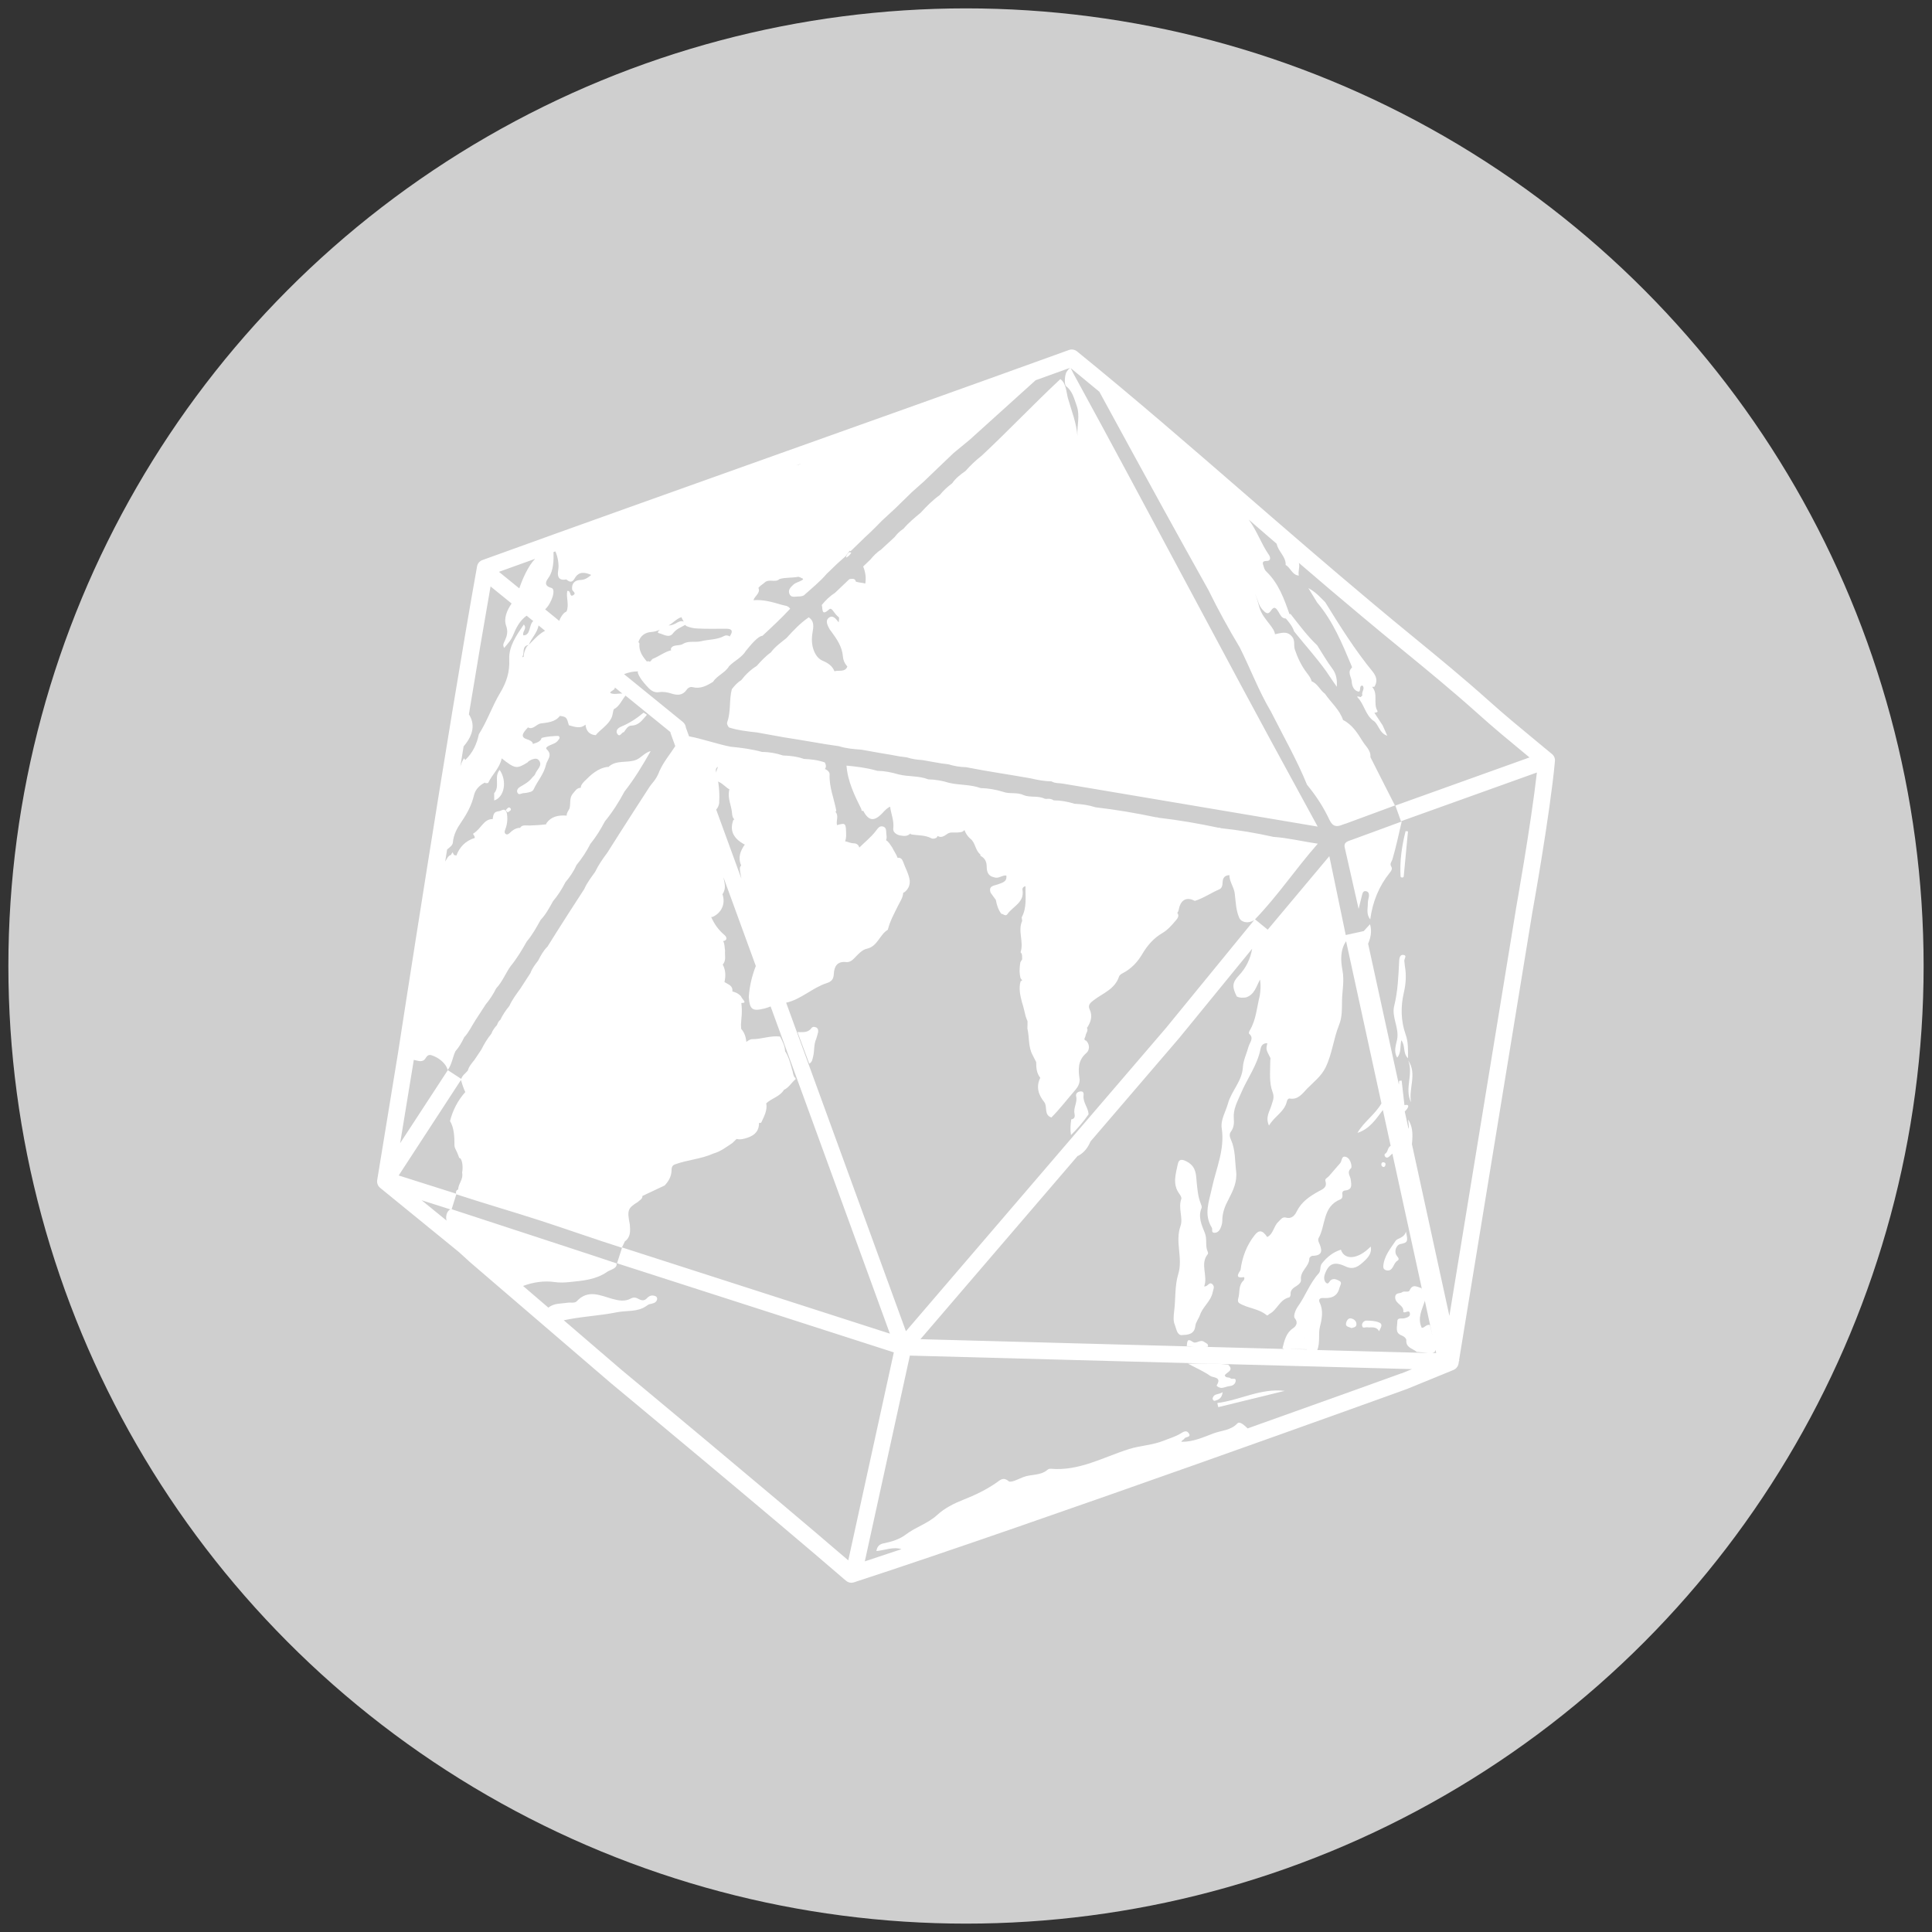 <?xml version="1.0" encoding="UTF-8"?><svg id="Capa_1" xmlns="http://www.w3.org/2000/svg" width="274.38" height="274.38" viewBox="0 0 274.38 274.38"><rect x="0" y="0" width="274.38" height="274.38" fill="#333333" stroke="none"/><defs><style>.cls-1{fill:#fff;}.cls-2{fill:#cfcfcf;}</style></defs><circle class="cls-2" cx="137.19" cy="137.19" r="136"/><g><path class="cls-1" d="m115.89,145.91c-.23-.11-.48-.12-.65.1-.52.71-1.26.55-1.98.57.56,1.5,1.12,2.99,1.67,4.48.41-.22.45-.61.55-1.02.21-.82.07-1.7.44-2.5.08-.3.19-.6.26-.91.05-.29.03-.57-.29-.73Z"/><path class="cls-1" d="m154.6,158.25c-.04-.93-.8-1.65-.72-2.62.03-.27.05-.63-.36-.63-.42,0-.8.28-.69.69.22.86-.41,1.61-.23,2.46.07.34.07.76-.46.82-.12.75-.16,1.49-.04,2.23.92-.91,1.76-1.89,2.5-2.95Z"/><path class="cls-1" d="m120.89,78.49c-.08-.02-.16-.05-.24-.07-.3.17-.47.43-.49.78.33-.16.56-.4.74-.71Z"/><path class="cls-1" d="m176.61,181.38c.16-.02.15.34-.02.49-.75.71-.48,1.71-.74,2.55-.08.23-.06.53.18.67,1.2.73,2.71.74,3.83,1.67.18.14.27-.07.41-.15,1.12-.56,1.46-2.06,2.83-2.36.09-.02.2-.27.19-.42-.05-.66.41-.93.87-1.22.31-.21.65-.49.6-.88-.14-1.23,1.18-1.85,1.19-3,0-.14.28-.38.43-.38,1.57-.02,1.39-.86.93-1.89-.08-.16-.14-.45-.06-.59,1.05-1.83.56-4.53,3.11-5.54.24-.1.33-.35.29-.62-.06-.33.01-.61.38-.64,1.08-.11.89-.82.8-1.54-.06-.53-.62-1.04.06-1.64.13-.11,0-1.28-.67-1.56-.74-.31-.61.55-.89.86-.55.62-1.08,1.25-1.62,1.87-.19.2-.59.36-.48.66.3.93-.38,1.16-.97,1.48-1.24.69-2.39,1.44-3.08,2.81-.24.49-.67,1.16-1.55.91-.5-.14-.76.29-1.1.62-.66.62-.68,1.71-1.56,2.14-.68-1-1.18-1.04-1.79-.26-1.15,1.46-1.76,3.13-2,4.93-.02.17-1.07,1.28.43,1.03Z"/><path class="cls-1" d="m167.88,189.6c.77-.03,1.75-.06,1.88-1.29.06-.54.49-1.05.65-1.53.4-1.22,1.56-1.97,1.81-3.25.08-.4.34-.8-.03-1.14-.48-.44-.64.38-1.17.3.56-1.53-.65-3.19.52-4.6.05-.06.02-.25-.04-.37-.37-.82-.02-1.72-.4-2.64-.41-1.03-1-2.26-.45-3.53.07-.18-.07-.48-.15-.7-.36-.92-.44-1.9-.54-2.86-.11-1.12-.04-2.18-1.23-2.92-.72-.44-1.29-.57-1.46.25-.28,1.37-.78,2.82.18,4.17.17.23.39.57.32.77-.48,1.3.28,2.74-.11,3.83-.82,2.31.38,4.58-.33,6.87-.51,1.66-.35,3.52-.58,5.29-.08.67-.15,1.35.11,1.94.22.54.29,1.45,1.02,1.43Z"/><path class="cls-1" d="m197.22,180.43c.69-.14.66-1.03,1.24-1.38.31-.19.15-.4-.07-.68-.47-.59-.12-1.59.53-1.7.99-.2,1.07-.34.75-1.75-.25.91-1.21.92-1.45,1.28-.75,1.11-1.68,2.21-1.77,3.66-.03.55.6.61.78.57Z"/><path class="cls-1" d="m193.44,188.23c.04.5.42.24.72.27.57.08,1.29-.2,1.69.56.21-.46.62-.96.05-1.22-.56-.26-1.24-.28-1.87-.29-.29,0-.62.33-.6.67Z"/><path class="cls-1" d="m191.8,187.23c-.38-.03-.61.44-.65.76-.04.47.47.45.77.62.32-.07.7-.13.72-.51.02-.52-.42-.82-.83-.87Z"/><path class="cls-1" d="m196.45,165.74c.21,0,.28-.15.31-.31.06-.27-.13-.37-.34-.37-.08-.02-.22.11-.23.2-.05.21.03.4.26.48Z"/><path class="cls-1" d="m199.08,116.66c-2.5.92-5,1.85-7.52,2.76-.52.19-.71.47-.57,1,.65,2.89,1.3,5.77,1.96,8.66.17-.67.34-1.35.5-2.02.07-.31.22-.58.57-.49.32.06.43.36.4.68-.04.32-.16.64-.16.97.02.76-.28,1.57.34,2.35q.51-3.81,2.76-6.61c.22-.28.43-.55.23-.88-.27-.44.07-.7.17-1.07.52-1.76.89-3.56,1.31-5.34Z"/><path class="cls-1" d="m199.37,140.98c.3-1.28.37-2.51.15-3.77-.04-.25-.04-.49-.08-.73-.05-.31.48-.81-.18-.87-.43-.04-.54.48-.55.84-.11,2.16-.18,4.29-.71,6.42-.39,1.57.73,3.09.42,4.73-.17.84-.53,1.71.01,2.6.58-.68.39-1.52.58-2.47.63.83.17,1.76.95,2.57.01-1.3.04-2.35-.33-3.37-.69-1.95-.72-3.97-.26-5.95Z"/><path class="cls-1" d="m198.91,124.52c.15.15.3.15.44,0,.2-2.15.41-4.3.61-6.45-.12-.02-.22-.02-.34-.03-.54,2.12-.85,4.27-.71,6.49Z"/><path class="cls-1" d="m200,150.62c.77,1.95-.58,4,.4,5.94-.39-1.98.89-4.03-.4-5.94Z"/><path class="cls-1" d="m172.8,196.71c-.09.15.43.45.78.39.36-.05.7-.21,1.06-.25.48-.05.82-.32.85-.74.05-.53-.54-.15-.74-.37-.23-.22-.7.03-.81-.44.3-.44,1.36-.67.48-1.49-1.89-.23-3.79-.19-5.7-.14,1.06.57,2.19,1.05,3.17,1.74.35.26,1.67.11.92,1.3Z"/><path class="cls-1" d="m172.88,199.26c.05.19.1.39.14.58,3.15-.77,6.29-1.54,9.43-2.31-3.42-.4-6.34,1.31-9.58,1.73Z"/><path class="cls-1" d="m173.65,197.71c-.58.38-1.21.17-1.42.81-.07.23.13.46.3.42.49-.14,1-.32,1.11-1.23Z"/><path class="cls-1" d="m195.18,101.24c.19-.05.56-.08.44-.28-.63-1.06.14-2.42-.75-3.4,0,0,0,0,0-.01.11,0,.22-.01.33-.02.47-.79.29-1.47-.27-2.16-2.53-3.09-4.64-6.47-6.73-9.85-.67-.65-1.25-1.38-2.39-2,.54.89.89,1.47,1.25,2.05,2.26,2.66,3.56,5.84,4.89,9.01.03.07.08.21.05.23-.72.66-.06,1.33-.03,1.99.03.63.3,1.21.84,1.39.61.22.08-.85.69-.83.42.47-.21.92-.01,1.39l-.26.26c-.17-.08-.64-.19-.42.04.92.97,1.09,2.4,2.14,3.24.87.48.86,1.81,2.07,2.2-.27-.61-.47-1.04-.66-1.48-.39-.59-.78-1.18-1.16-1.76Z"/><path class="cls-1" d="m71.82,115.09c.1.1.2.2.29.28.21-.16.64-.31.36-.61-.24-.26-.48.12-.65.32Z"/><path class="cls-1" d="m88.17,103.22c-.44.18-.76.57-.52.97.39.63.61-.22.96-.21.28-.41.56-.92,1.06-.93,1.13-.04,1.59-.87,2.21-1.54-.16-.09-.32-.2-.48-.3-.98.83-2.05,1.52-3.24,2.01Z"/><path class="cls-1" d="m70.18,112.64c0,.35.01.69.01,1.04,1.45-.48,1.86-2.75.77-4.34-.85.97.09,2.35-.78,3.31Z"/><path class="cls-1" d="m220.4,107.08c-.78-.65-1.55-1.28-2.31-1.91-2.28-1.88-4.43-3.66-6.62-5.62-3.66-3.28-7.26-6.23-10.75-9.09-1.89-1.55-3.85-3.16-5.82-4.82-6.21-5.2-12.28-10.46-18.15-15.55-7.72-6.69-15.7-13.62-23.8-20.19-.32-.26-.76-.34-1.15-.19-13.88,5.02-27.99,10.05-41.64,14.91-13.65,4.87-27.77,9.9-41.65,14.92-.4.14-.69.49-.76.9-4.09,22.79-11.16,68.68-11.23,69.13l-2.95,18.02c-.07.42.09.84.42,1.11l11.2,9.13,1.48,1.35s.02.02.03.03l20.08,17.24c.22.19,22.56,18.71,33.36,28.04.22.19.49.29.77.29.12,0,.25-.02.37-.06,26-8.47,78.08-27.29,78.6-27.48.02,0,.03-.01.04-.02l6.5-2.66c.38-.16.65-.5.72-.9l.06-.38h.05s-.03-.14-.03-.14l10.4-63.56c.03-.14,2.53-14.02,3.21-21.48.04-.39-.12-.77-.42-1.01Zm-116.71-16.67c-.26-.17-.57-.23-.82-.1-1.04.57-2.22.48-3.32.76-.83.2-1.73-.11-2.52.36-.45.29-1,.14-1.46.36-.22.14-.36.31-.25.56-.97.23-1.75.89-2.67,1.24-.17.15-.23.5-.57.31-.07,0-.15.02-.21.05-.62-.73-1.16-1.49-1.06-2.54,0-.1-.07-.17-.17-.2,0,0,.01,0,.02,0,.29-.93.94-1.4,1.88-1.46.41-.03.8-.15,1.16-.31-.2.2-.44.42-.09.49.61.13,1.41.77,1.98,0,.46-.61,1.12-.84,1.72-1.18.06.07.12.12.19.17.5.21,1.03.32,1.57.34,1.35.07,2.7.03,4.07.03.87,0,.97.36.53,1.04,0,.03.01.06.02.09Zm-8.75-1.58c.65-.35,1.14-.97,1.84-1.18.08.23.21.43.32.63-.39-.17-.75.03-1.1.24-.35.19-.7.3-1.06.31Zm-15.66-7.85c-.14.7-.06,1.5,1.04,1.33.03,0,.06-.02.08-.03.41.32.81.59,1.21-.13.6-1.06,1.47-.88,2.36-.5-.46.38-.89.71-1.57.72-.69.02-1.24.43-1.15,1.32.03.29.66.52.17.83-.6.38-.26-.69-.86-.59-.18.94.3,1.98-.1,2.9-.04.02-.08.05-.12.08-.34.14-.76.79-.92,1.26l-2-1.63c.9-.83,1.59-2.84.9-3.04-1.25-.34-.69-1.07-.39-1.5.69-.99.71-2.47.68-3.6.09-.03.17-.06.26-.09.33.68.56,1.89.4,2.68Zm22.86,32.91c.06-.98,0-1.96-.15-2.92.05.03.09.08.13.09.6.28.96.77,1.48,1.05-.02.06-.06.12-.06.19-.21,1.1.33,2.1.42,3.16.03.33.06.67.34.9-.05.03-.09.06-.15.09-.6,1.62.13,2.65,1.48,3.43.05.02.1.03.15.05-.64.91-1.01,1.87-.52,2.97-.07.1-.15.19-.18.33-.02.45.09.89.17,1.32.01.07.03.15.04.23l-3.58-9.81c.29-.3.42-.7.44-1.06Zm-.17-4.99c-.12.26-.21.54-.25.81-.08-.31-.13-.61.25-.81Zm-6.77-4.87l.7,1.93c-.75,1.18-1.59,2.13-2.23,3.51h0c-.51,1.37-1.02,1.62-1.53,2.44-.65,1-1.29,2-1.94,3-.74,1.15-1.47,2.3-2.22,3.46-.57.91-1.16,1.82-1.73,2.73-.65.86-1.26,1.75-1.73,2.72-.57.8-1.16,1.56-1.55,2.45-.7,1.09-1.41,2.17-2.11,3.26-.59.91-1.16,1.82-1.74,2.73-.46.72-.92,1.45-1.37,2.18-.59.57-.96,1.29-1.34,2.01-.42.54-.84,1.08-1.07,1.73-.48.74-.96,1.48-1.44,2.22-.57.79-1.16,1.57-1.56,2.46-.51.61-.94,1.26-1.28,1.97-.26.18-.37.46-.48.75-.33.37-.63.74-.79,1.22-.57.69-1.03,1.46-1.43,2.26-.33.49-.66.99-.99,1.48-.37.46-.77.91-.93,1.5-.39.47-.73.62-.94,1.18l-1.9-1.24-6.77,10.37,1.94-11.83c.6.12,1.27.45,1.68-.25.37-.63.72-.47,1.22-.26.82.34,1.75,1.15,1.9,1.95.58-.68.72-1.86,1.11-2.66.59-.7.84-1.16,1.25-1.99.68-.72,1.07-1.63,1.6-2.43-.07-.01-.11-.04-.14-.08.05.03.09.05.14.08.48-.74.96-1.48,1.45-2.23.58-.7,1.08-1.46,1.49-2.29.88-.92,1.32-2.13,2.05-3.15.89-1.08,1.6-2.28,2.29-3.5.79-.93,1.38-2,1.96-3.05.75-.79,1.25-1.74,1.77-2.67.7-.83,1.28-1.75,1.77-2.71.62-.74,1.17-1.52,1.55-2.41.78-.94,1.44-1.95,1.99-3.03.81-.99,1.46-2.06,2.05-3.18,1.08-1.32,1.99-2.75,2.79-4.25,1.42-1.8,2.59-3.75,3.72-5.74-.8.19-1.29.88-2.01,1.22-1.3.55-2.92-.06-4.05,1.09v-.08c-1.45.18-2.43,1.13-3.4,2.1-.23.26-.47.51-.47.88-.57,0-.79.46-1.11.81-.55.63-.3,1.41-.48,2.11-.15.34-.43.63-.41,1.03-1.15-.08-2.21.09-2.91,1.14,0,.04,0,.09,0,.13-.01,0-.02-.02-.03-.03-.78.1-1.57.14-2.36.17-.42.01-1.04-.16-1.32.33-.04,0-.07,0-.11,0-.53.05-.93.31-1.29.66-.18.17-.39.38-.64.21-.24-.17-.14-.45-.05-.67.29-.77.36-1.57.19-2.39-.07-.18-.18-.3-.35-.38-.13-.02-.25.04-.37.07-.51.32-1.15-.13-1.26,1.25h-.03c-1.26,0-1.63,1.39-2.69,2.03-.22.14.17.22.17.65h0c-1.37.42-2.2,1.37-2.61,2.5-.04-.02-.28-.05-.32-.06-.08-.11-.19-.27-.19-.42-.11.13-.22.26-.25.4-.02,0-.06,0-.08.01-.39.17-.55.61-.74.9,0,.05-.03.09-.03.14.1-.61.19-1.22.29-1.84.37-.28.79-.59.82-.99.09-1.11.6-2.03,1.21-2.92.8-1.17,1.45-2.37,1.78-3.76.19-.83.78-1.43,1.55-1.82.04.03.07.06.12.08.12.02.24,0,.35-.03.56-1.2,1.66-2.13,1.92-3.49,1.92,1.51,2.13,1.53,3.68.57.11-.17.37-.29.59-.4.4-.13.78-.25,1.07.18.47.72-.37,1.25-.58,1.88-.07.21-.33.36-.47.56-.45.57-1.07.9-1.68,1.26-.28.16-.54.49-.37.83.18.37.5.12.77.07.16-.02.33-.02.49-.05.4-.09.87-.12,1.05-.52.54-1.16,1.43-2.15,1.73-3.42.13-.73,1.03-1.38.13-2.23-.28-.24.17-.47.42-.58.41-.19.88-.3,1.16-.68.14-.19.37-.37.13-.62-.13-.13-2.43.13-2.47.29-.16.66-1.21.72-1.21.85h0c0-.37-.49-.59-.85-.7-.81-.25-.68-.68-.29-1.19.14-.18.3-.33.43-.5.71.41,1.19-.47,1.84-.56.9-.12,2.03-.18,2.69-1.07.95.14.97.2,1.28,1.33.81.21,1.62.56,2.36-.09.09.83.48,1.42,1.45,1.5.69-.84,1.69-1.36,2.22-2.41.25-.49.23-1.21.39-1.3.79-.4,1.12-1.33,1.63-1.91l6.41,5.21Zm-31.77,69.32l-3.55-2.89,4.09,1.3c-.55.2-.72,1.13-.54,1.6Zm10.76-80.1c.35-.52-.14-1.5.87-1.65-.08.08-.16.15-.24.22-.26.46-.45.94-.45,1.47-.12,0-.27.1-.18-.04Zm-.44-9.69l-2.89-2.35c1.71-.62,3.42-1.24,5.14-1.85-.99,1-1.81,2.89-2.25,4.2Zm3.66,6.02c-.89.45-1.65,1.33-2.3,1.99.33-.9,1.23-1.75,1.37-2.75l.93.76Zm9.92,8.06l1.06.86c-.5-.05-1.27.2-1.75-.11.12-.3.72-.4.68-.75Zm26.46-31.8c-.11.05-.23.1-.34.16-.12.03-.24.06-.36.09.23-.08.47-.17.7-.25Zm-44.14,17.43l3.01,2.44c-.68.98-1.15,2.14-.78,3.16.29.82.13,1.42-.16,2.07-.15.34-.39.62-.12,1.08.49-.58.98-1.09,1.27-1.81.4-.99.94-2.09,1.92-2.77l.94.76c-.33.28-.42.84-.53,1.2-.13.39-.29.84-.87.83-.23-.53.6-.96.06-1.54-1.05,1.55-2.15,3.09-2.07,4.96.09,1.78-.39,3.25-1.29,4.75-1.14,1.89-1.83,4.01-3.02,5.87-.3,1.4-.87,2.66-1.94,3.66h0c-.05-.08-.11-.16-.16-.24-.21.26-.39.7-.53,1.14.15-.94.31-1.89.46-2.83,1.4-1.62,1.65-3.17.75-4.55,1.08-6.58,2.15-12.88,3.08-18.18Zm10.34,104.25c2.52-.56,5.09-.64,7.6-1.15,1.41-.29,2.94,0,4.21-.9.14-.09.26-.2.41-.24.43-.12.92-.12,1.1-.64.07-.21-.02-.43-.23-.51-.48-.21-.88-.06-1.22.31-.34.36-.72.33-1.12.11-.37-.2-.7-.33-1.14-.09-.84.46-1.71.31-2.61.06-1.71-.47-3.47-1.41-5.08.33-.3.32-.87.14-1.31.21-.92.15-1.93.04-2.72.7l-3.59-3.08c1.35-.53,3.02-.77,4.42-.56.73.11,1.49.08,2.22,0,1.84-.18,3.71-.34,5.29-1.44.45-.32,1.49-.47,1.34-1.21-1.86-.63-4.17-1.39-6.04-2-5.59-1.81-11.78-3.88-17.38-5.69l.69-2.19-8.21-2.6,8.84-13.56c.15.52.39,1.26.62,1.71-1.06,1.19-1.78,2.57-2.17,4.12.57.9.64,2.29.63,3.33-.01.6.2.53.68,1.91h.01c.38,0,.58,1.21.4,2.08.2.96-.5,1.46-.57,2.4-.23.08-.41.33-.23.69,3.9,1.28,8.13,2.5,12.04,3.77,3.81,1.24,7.63,2.6,11.44,3.81.14-.24.3-.67.43-.9.85-.61.77-1.5.71-2.38-.4-2.04-.31-2.33,1.12-3.21.27-.26.7-.44.66-.86,1.06-.5,2.1-.99,3.16-1.49.55-.58.94-1.24.98-2.07,0-.37.03-.76.47-.92,1.78-.66,3.73-.76,5.48-1.55,1.01-.28,1.83-.92,2.69-1.49.2-.19.4-.38.6-.58.01,0,.02,0,.03.01.54.12,1.06-.03,1.56-.2,1.11-.38,1.61-1.05,1.6-2.11.12.06.23.04.33-.06.39-.87.88-1.72.69-2.7.77-.72,1.94-.95,2.51-1.91.73-.33,1.06-1.04,1.66-1.51,0-.47-.2.16-.44-1.21h0c-.05,0-.09-.35-.15-.5-.22-.77-.44-1.58-.9-2.26-.03-.76-.38-1.43-.72-2.09-1.35-.17-2.63.38-3.96.37-.3,0-.57.2-.82.39-.08-.68-.25-1.32-.74-1.85,0,0-.02-.59-.03-.6.03-.84.23-1.71.05-3.08h.04c.88,0,.1-.46-.09-.96-.37-.38-.68-.54-1.22-.68.09-.85-.57-.97-1.12-1.33.19-.88.18-1.67-.25-2.49.53-.57.27-1.3.33-1.99-.08-.45-.03-.91-.27-1.34.63-.1.54-.56.2-.85-.85-.72-1.47-1.57-1.9-2.58.05,0,.1,0,.16.01,1.31-.54,1.92-1.91,1.44-3.24.6-.84.27-1.61.14-2.41l4.6,12.61c-.56,1.42-.9,2.89-1,4.41.14,1.8.5,2.06,2.29,1.61.28-.07.54-.18.81-.28l16.94,46.47-38.03-12.24-.72,2.25,39.31,12.65-6.47,29.54c-11.19-9.62-31.93-26.82-32.13-26.99l-8.3-7.13Zm73.13-23.37c.85-.45,1.39-1.18,1.75-2.04l12.6-14.69,10.36-12.68c-.25,1.44-.86,2.71-1.89,3.8-.96,1.01-.98,1.63-.29,2.98.42.21.85.19,1.3.13,1.23-.39,1.46-1.57,2-2.54.12.78.08,1.54-.04,2.29-.42,1.66-.51,3.42-1.42,4.94-.09.13-.16.4-.1.46.74.62.11,1.23-.06,1.8-.27.97-.76,2.02-.81,2.89-.1,2.06-1.63,3.41-2.13,5.24-.32,1.17-1.07,2.29-.88,3.53.45,2.99-.79,5.65-1.39,8.44-.4,1.89-1.2,3.76-.02,5.65.14.24-.14.73.4.73.42-.01.69-.32.83-.65.15-.33.26-.71.26-1.07-.01-1.12.38-2.09.89-3.04.65-1.26,1.25-2.5,1.07-3.99-.18-1.5-.09-3.03-.73-4.47-.17-.37-.29-.79,0-1.16.43-.58.46-1.24.4-1.9-.1-1.3.53-2.38,1-3.49.89-2.12,2.32-3.99,2.79-6.29.09-.51.34-.88.97-.87-.2.9-.19.89.43,2.08.06.12-.02.32-.01.48,0,1.47-.19,3.03.33,4.38.31.83,0,1.29-.17,1.91-.25.86-.89,1.67-.34,2.85.78-1.33,2.21-1.95,2.54-3.44.06-.24.2-.43.4-.4,1.2.21,1.81-.71,2.45-1.38.94-.96,2.04-1.78,2.65-3.04.93-1.91,1.12-4.06,1.9-6,.48-1.16.41-2.38.43-3.49.03-1.42.35-2.82.06-4.32-.24-1.3-.35-2.83.52-4.11l5.02,23.03c-.9,1.58-2.49,2.6-3.41,4.19,1.7-.53,2.62-1.93,3.61-3.25l1.11,5.09c-.46.23-.36.86-.77,1.12-.14.08-.13.29,0,.43.17.19.36.14.53,0,.16-.14.32-.29.48-.45l4.22,19.33c-.03-.08-.05-.15-.08-.22-.61-.16-1.25-.67-1.69.32-.16.35-.76.04-1.02.24-.33.26-1.03,0-1.03.78.02.92,1.31,1.07,1.15,2.05,0,0,.14.06.21.05.28-.04.71-.37.74.21.03.42-.44.53-.78.63-.4.11-1.03-.19-1.02.52.01.67-.38,1.54.6,1.91.35.13.68.43.68.65-.09,1.12.92,1.2,1.49,1.7.54.05,1.08.08,1.61.15l-15.74-.42c.43-1.08.12-2.34.38-3.33.28-1.07.5-2.31-.03-3.38-.24-.47.04-.7.44-.68,1.1.06,2.03-.12,2.36-1.44.09-.36.41-.74.02-.97-.35-.19-.84-.44-1.24-.13-.24.17-.35.71-.71.36-.25-.25-.31-.72-.16-1.16.53-1.54,1.35-1.91,2.96-1.14.85.41,1.5.2,2.16-.33,1.21-.99,1.57-1.62,1.41-2.5-1.76,1.81-3.7,2.02-4.24.45-1.1.34-1.93,1.01-2.66,1.91-.39.46-.13,1.07-.5,1.47-1.27,1.39-1.86,3.18-2.94,4.68-.37.51-.68,1.39-.45,1.67.58.71.08,1.21-.25,1.43-1.03.71-1.21,1.79-1.5,2.84.09.04.18.07.27.1l-11.14-.3c.1-.01.19-.02.29-.03.08-.44-.25-.46-.51-.66-.59-.45-1.13.33-1.63-.01-.9-.64-.78.1-.87.59.33,0,.65.04.98.06l-38.8-1.04,22.33-26.03Zm50.32,27.99c.26-.04.4-.18.43-.44l.1.45h-.53Zm-.36-3.96c-.5-.17-.77.44-1.17.39-.64-1.37.04-2.55.43-3.77,0-.06-.01-.12-.01-.17l1.11,5.09c-.12-.51-.24-1.02-.36-1.53Zm-17.87,1.75c0,.06-.02.12-.02.18,0-.06,0-.12.02-.18Zm.35,1.68s.02.03.03.04l-2.35-.06s.05,0,.08-.01l2.24.04Zm13.48,3.42c-.55.2-9.6,3.47-21.85,7.83-.45-.42-1.12-1.08-1.47-.7-.94,1-2.25.98-3.36,1.4-1.45.54-2.9,1.23-4.58,1.2.06-.24.34-.29.42-.44.15-.33,1.04-.14.63-.77-.34-.52-.81-.18-1.19.05-.75.45-1.58.68-2.39,1.01-1.57.63-3.3.68-4.9,1.18-3.65,1.15-7.09,3.16-11.13,2.8-.15-.02-.35.05-.46.15-1,.86-2.34.6-3.45,1.04-.69.27-1.75.84-2.06.58-.77-.66-1.23-.15-1.67.16-1.5,1.05-3.1,1.81-4.79,2.48-1.32.52-2.65,1.19-3.71,2.17-1.31,1.2-3.02,1.69-4.42,2.75-.9.69-2.04,1.04-3.2,1.27-.44.09-.91.35-.99,1.09,1.22-.12,2.4-.65,3.56-.27-1.81.61-3.55,1.19-5.21,1.73l6.4-29.22,71.31,1.92-1.49.61Zm16.24-65.84l-9.44,57.69-5.32-24.39c.18-1.68.03-2.6-.54-3.51.03.49.16.95.06,1.34l-.54-2.47c.12-.11.23-.23.32-.35.3-.43.25-.69-.36-.55-.14-1.16-.27-2.33-.4-3.49-.12.01-.24.03-.36.05,0,.18-.02.35-.03.53l-4.37-20.01c.35-.85.57-1.74.27-2.77-.35.38-.63.67-.89.97l-2.56.56c-.75-3.63-1.51-7.29-2.33-11.2-3,3.59-5.89,7.03-8.75,10.44l-1.8-1.47c3.34-3.48,5.59-6.95,8.91-10.74-2.28-.34-4.25-.83-6.31-.97-2.45-.55-4.93-.97-7.43-1.23-.14-.06-.26-.09-.38-.07-2.81-.6-5.65-1.09-8.51-1.42-.14-.07-.25-.08-.34-.06-2.85-.6-5.71-1.09-8.59-1.42-.97-.31-1.96-.46-2.98-.5-.98-.31-1.97-.48-3-.49h.01c-.3-.24-.66-.24-1.01-.2-.07-.01-.16-.02-.25-.03-.94-.47-2.01-.13-2.97-.5-.94-.47-2.01-.12-2.97-.49-1.03-.32-2.08-.49-3.15-.52-1.45-.53-2.99-.4-4.47-.74-.96-.31-1.95-.47-2.97-.5-1.36-.54-2.86-.35-4.25-.71-.97-.29-1.95-.48-2.96-.5-.08-.03-.17-.05-.24-.06-1.37-.38-2.76-.55-4.16-.68.17,2.25,1.14,4.23,2.12,6.2,0,.2.06.29.26.22.77,1.46,1.55,1.56,2.73.31.33-.35.64-.7,1.08-.9.14,1.03.59,2.01.45,3.1-.06.5.37.8.84.96.56.1,1.13.23,1.6-.26.01.04.02.08.04.12.96.2,1.99.07,2.91.56.2.11.47.07.7-.04.1-.06.17-.17.21-.28.48.3.89.04,1.3-.24.43-.36.94-.23,1.43-.25.38-.03.8,0,1.08-.35.18.46.42.86.8,1.2.78.55.7,1.67,1.45,2.25.01.07.02.14.03.21.6.31.87.81.88,1.5,0,.72.18,1.39,1.06,1.55.63.25,1.13-.34,1.73-.25.12.89-.56,1.01-1.19,1.25-.52.2-1.42.19-1.03,1.21.24.33.48.66.73,1,.12.71.34,1.38.77,1.97.29,0,.6.44.88.04.77-1.1,2.45-1.65,2.13-3.44-.04-.23.13-.47.43-.51-.03,1.49.23,3.01-.54,4.42.02.17.04.34.07.5-.66,1.45.27,2.99-.23,4.45.29.28.2.66.23,1-.08.15-.18.29-.26.44-.13.75-.16,1.48.02,2.22.05.12.14.23.26.3-.09.07-.17.13-.25.19-.28,1-.05,1.97.19,2.92.22.66.36,1.34.53,2.01.09.3.18.52.27.71,0,.35,0,.69-.02,1.04.3,1.25.1,2.6.74,3.77.17.33.34.67.51,1.01,0,.79.05,1.57.58,2.23-.64,1.29-.26,2.42.58,3.47.47.66-.1,1.79,1,2.16,1.21-1.22,2.25-2.59,3.37-3.88.41-.48.64-.92.64-1.5-.2-1.38-.31-2.69.95-3.77.45-.37.54-1.16,0-1.74-.52-.16-.13-.47-.11-.72.04-.38.44-.71.19-1.13.03-.02.05-.03.07-.06.49-.8.77-1.61.32-2.55-.29-.61.09-.93.57-1.3,1.3-1,3.01-1.56,3.6-3.35.09-.26.38-.42.64-.55,1.14-.62,1.99-1.52,2.66-2.65.71-1.22,1.62-2.27,2.87-3,.75-.44,1.33-1.11,1.89-1.77.27-.32.55-.68.21-1.1.01-.01.03-.01.04-.03.2-.27.19-.61.3-.91.36-1.01,1.16-1.29,2.16-.75,1.24-.38,2.29-1.14,3.48-1.64.41-.17.45-.66.47-1.07.04-.58.31-.91.91-.94.02,0,.04-.02.05-.02-.01.99.71,1.78.77,2.74.14,1.12.16,2.27.62,3.32.29.67,1.26.88,2.12.35l-12.49,15.28-36.96,43.1-17.01-46.66c2.1-.46,3.76-2.14,5.76-2.78.7-.22.97-.57,1.01-1.3.05-1.05.46-1.83,1.76-1.69.44.05.82-.2,1.16-.56.51-.53,1.1-1.19,1.75-1.33,1.57-.34,1.82-2.01,3-2.7.3-1.24.93-2.35,1.49-3.49.27-.55.66-1.09.69-1.74.07-.04.13-.09.22-.13.51-.42.76-.97.71-1.64-.14-.96-.64-1.79-.95-2.68-.13-.34-.36-.62-.77-.53-.19-.54-.54-.98-.77-1.48-.27-.37-.47-.79-.88-1.03.14-.27.09-.56.05-.84-.05-.43.06-.98-.51-1.11-.47-.12-.72.3-.97.62-.68.9-1.57,1.59-2.36,2.38-.1-.38-.37-.6-.82-.61-.44,0-.8-.22-1.21-.29.02-.03.03-.06.05-.08.07-.23.11-.48.11-.72-.03-1.83-.04-1.83-1.3-1.49-.16-.62.29-1.33-.21-1.88.04-.07.08-.12.11-.18-.32-1.71-1.03-3.36-.95-5.15.01-.33-.28-.58-.6-.74-.03,0-.05,0-.08,0,.25-.31.16-.63,0-.95-.96-.34-1.96-.46-2.97-.5-.96-.34-1.96-.46-2.97-.49-.96-.32-1.94-.5-2.96-.5-1.46-.4-2.95-.6-4.45-.74-1.66-.3-4.2-1.17-5.93-1.48l-.45-1.24c-.03-.3-.18-.59-.43-.8l-8.35-6.79c.61-.26,1.42-.41,1.99-.39-.02.05-.04.1-.05.16.25.73.75,1.32,1.23,1.86.45.52.99,1.06,1.79.93.64-.1,1.22.02,1.82.21.8.25,1.55.26,2.1-.54.2-.3.52-.47.86-.38,1.1.28,2-.2,2.89-.76.6-.91,1.73-1.27,2.29-2.23.78-.78,1.8-1.21,2.4-2.19.68-.84,1.74-2.11,2.33-2.11h0c1.47-1.37,2.71-2.52,3.94-3.85-.29-.46-.78-.43-1.21-.56-1.31-.39-2.62-.77-4-.65.15-.6,1.04-1,.7-1.75.24-.32.6-.5.87-.75.65-.61,1.52.07,2.13-.51.86-.25,1.79-.14,2.68-.32.1.03.2.07.3.1.12.13.64.14.19.4-.37.23-.84.3-1.19.61-.36.34-.78.7-.6,1.25.2.65.78.45,1.25.44.28,0,.57-.02.83-.16,1.1-1,2.27-1.92,3.24-3.06.52-.5,1.03-.99,1.55-1.49.39-.35.79-.69,1.18-1.05.13-.27.4-.46.52-.74.05.08.12.09.21.01.67-.65,1.34-1.3,2.01-1.95.84-.74,2.4-2.35,2.4-2.35l1.82-1.68,2.42-2.36,1.72-1.53,2.06-1.98,2.15-2.05,2.27-1.87,9.36-8.45c1.63-.59,3.26-1.18,4.88-1.76,0,0,.01.01.02.02-.09,0-.21.15-.47.5-.31.43-.39,1.86-.1,2.08.92.72,1.14,1.78,1.5,2.77.51,1.42.02,2.88.11,4.31-.14-1.88-.85-3.61-1.35-5.37-.22-.79-.26-2.18-1.08-2.71-3.72,3.47-7.43,7.38-11.14,10.85-.84.66-1.61,1.38-2.32,2.19-.71.5-1.4,1.02-1.9,1.75-.65.49-1.25,1.03-1.76,1.67-1.01.73-1.88,1.6-2.71,2.51-.86.72-1.72,1.42-2.45,2.28-.49.32-.91.72-1.26,1.19-.64.6-1.3,1.2-1.95,1.8-.6.37-1.06.88-1.51,1.41-.34.32-.67.64-1,.96.32.79.44,1.59.3,2.42-.44-.13-.9-.12-1.34-.27-.1-.5-.52-.4-.91-.36-.26.25-.51.49-.76.72-.43.42-.87.83-1.31,1.25-.72.45-1.33,1.05-1.86,1.71.16.5-.09,1.66,1.02.64.2-.19.36-.08.5.08.24.28.42.59.69.84.14.09.22.18.25.28-.01.15-.02.31-.03.46-.01.05-.03.1-.04.15-.37-.47-.82-1.12-1.42-.61-.52.44-.11,1.14.19,1.68.04.07.11.11.15.18.79,1.09,1.58,2.18,1.69,3.59.04.5.21.95.54,1.33.04.04.06.08.09.12-.31.84-1.2.48-1.83.67-.29-.75-.9-1.16-1.58-1.45-.71-.29-1.08-.83-1.34-1.48-.32-.83-.34-1.66-.2-2.52.13-.79.32-1.64-.53-2.21-1.2.81-2.19,1.88-3.17,2.95-.77.63-1.6,1.2-2.21,2.03-.76.54-1.39,1.23-2.01,1.92-.86.54-1.59,1.23-2.2,2.03-.55.32-.94.78-1.33,1.27-.41,1.52-.11,3.15-.65,4.66-.1.26.05.54.24.78,1.29.41,2.63.56,3.98.71,1.31.23,2.63.47,3.94.71,1,.16,1.99.31,2.97.48,1,.16,1.98.33,2.97.5.59.09,1.17.18,1.76.26,1.04.34,2.12.41,3.21.5.9.16,1.81.32,2.71.48.49.08.99.16,1.49.25.42.08.83.15,1.25.23.31.04.64.08.95.12.73.24,1.48.35,2.24.39.9.17,1.82.32,2.72.48l.97.12c.81.25,1.64.4,2.5.41.83.16,1.66.31,2.48.46.49.08.98.17,1.48.25.98.17,1.98.33,2.97.49.74.13,1.47.26,2.21.38.99.23,1.99.42,3.01.44.52.31,1.12.22,1.68.33,1.16.2,2.34.39,3.51.59,10.79,1.82,21.59,3.64,32.61,5.5-.97-1.78-1.81-3.33-2.66-4.88-10.7-19.55-21.35-39.92-32.04-59.48-.2-.36-.29-.63-.37-.75,1.36,1.11,2.71,2.23,4.06,3.35,3.04,5.57,6.2,11.39,9.08,16.61,2.11,3.85,4.26,7.69,6.4,11.53,1.37,2.79,2.86,5.51,4.46,8.17,1.55,3.09,2.66,6.12,4.42,9.1,1.79,3.53,3.75,6.99,5.13,10.4h0c1.37,1.66,2.4,3.3,3.19,4.99.48,1.01,1.07,1.04,1.92.66,0,0,.08,0,.21-.07,0,0,.21-.07.21-.06l6.96-2.57c-1.17-2.28-2.32-4.58-3.48-6.86.08-.97-.68-1.54-1.1-2.24-.73-1.18-1.49-2.39-2.79-3.04-.5-1.49-1.73-2.49-2.57-3.73-.71-.5-1.04-1.45-1.89-1.76-.1-.45-.39-.81-.65-1.16-.78-1.01-1.32-2.14-1.73-3.34-.21-.61.08-1.33-.42-1.87-.72-.85-1.57-.47-2.4-.32-.05-.26-.14-.51-.29-.74-.52-.83-1.24-1.51-1.68-2.43-.41-.85-.46-1.78-.9-2.6.43.74.49,1.67,1.12,2.31.36.37.73.79,1.17.12.48-.75.77-.32,1.06.14.26.41.41.92,1.01.97.02,0,.03-.01.04-.01.49.56.95,1.14,1.19,1.85,1.51,1.89,3.14,3.68,4.55,5.65.5.74,1,1.49,1.5,2.2.07-.99-.06-1.82-.64-2.59-.78-1.04-1.43-2.18-2.13-3.28-1.42-1.35-2.58-2.92-3.79-4.46-.05,0-.1,0-.16.01-.76-2.18-1.54-4.35-3.26-6.02-.19-.17-.31-.39-.37-.64-.09-.39-.46-.89.43-.89.56,0,.52-.51.3-.83-1.11-1.59-1.72-3.47-2.88-5.03-.04-.03-.07-.07-.11-.1,1.35,1.17,2.71,2.35,4.08,3.53.2,1.09,1.34,1.82,1.27,3.01.71.37.91,1.43,1.87,1.5-.14-.63.19-1.26,0-1.81,2.93,2.52,5.9,5.05,8.91,7.56,1.98,1.66,3.94,3.28,5.84,4.83,3.63,2.97,7.05,5.78,10.67,9.02,2.22,2,4.39,3.79,6.69,5.69.22.18.43.36.65.54l-19.05,6.83.8,2.23,19.3-6.92c-.86,7.59-2.98,19.37-3,19.52Z"/></g></svg>
